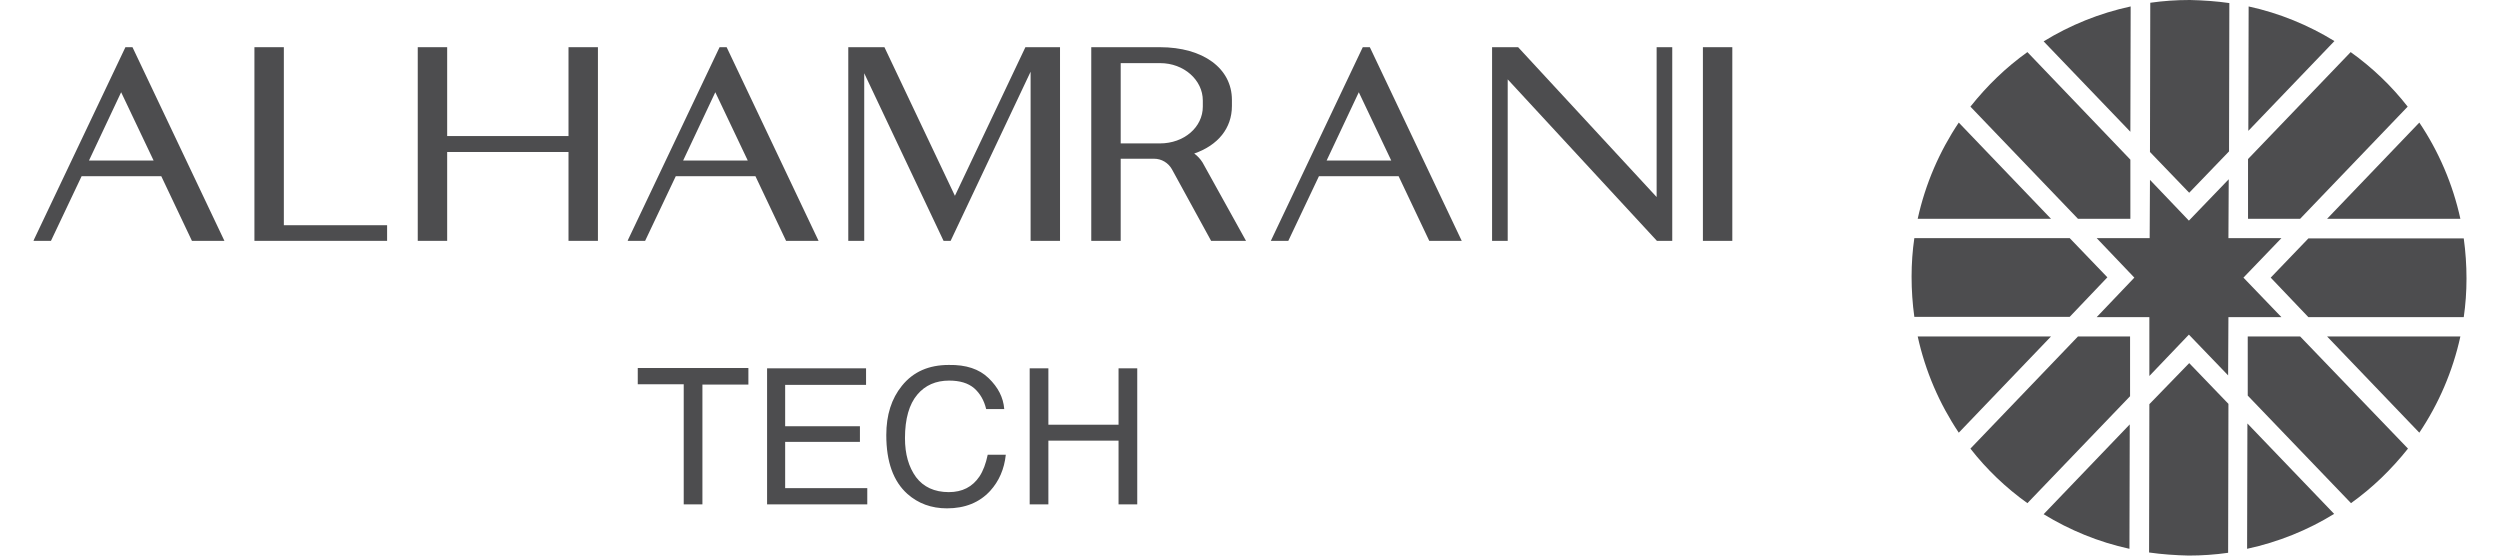 <?xml version="1.0" encoding="utf-8"?>
<!-- Generator: Adobe Illustrator 16.0.0, SVG Export Plug-In . SVG Version: 6.00 Build 0)  -->
<!DOCTYPE svg PUBLIC "-//W3C//DTD SVG 1.1//EN" "http://www.w3.org/Graphics/SVG/1.1/DTD/svg11.dtd">
<svg version="1.1" id="Layer_1" xmlns="http://www.w3.org/2000/svg" xmlns:xlink="http://www.w3.org/1999/xlink" x="0px" y="0px"
	 width="270px" height="60px" viewBox="34.3 63.617 270 60" enable-background="new 34.3 63.617 270 60" xml:space="preserve">
<g>
	<g>
		<g>
			<path fill="#4D4D4F" d="M277.12,77.749L277.12,77.749l9.299-9.697c-2.813-1.721-5.922-3.012-9.266-3.739L277.12,77.749
				L277.12,77.749z"/>
			<path fill="#4D4D4F" d="M283.606,97.87h16.779c0.197-1.356,0.297-2.747,0.297-4.17c0-1.457-0.1-2.912-0.297-4.335h-16.779
				l-4.07,4.236L283.606,97.87z"/>
			<polygon fill="#4D4D4F" points="280.696,89.332 274.97,89.332 275.003,82.977 270.7,87.445 266.497,83.043 266.464,89.332 
				260.739,89.332 264.81,93.601 260.739,97.87 266.431,97.87 266.431,104.224 270.7,99.756 274.937,104.158 274.97,97.87 
				280.696,97.87 276.591,93.601 			"/>
			<path fill="#4D4D4F" d="M277.056,106.341l11.152,11.616c2.316-1.654,4.367-3.641,6.154-5.891l-11.648-12.112h-5.658V106.341z"/>
			<path fill="#4D4D4F" d="M285.626,87.247h14.395c-0.826-3.773-2.348-7.281-4.434-10.392L285.626,87.247L285.626,87.247z"/>
			<path fill="#4D4D4F" d="M266.431,107.269l-0.031,16.017c1.389,0.199,2.813,0.298,4.268,0.332c1.455,0,2.879-0.1,4.27-0.299
				l0.033-16.084l-4.236-4.401L266.431,107.269z"/>
			<path fill="#4D4D4F" d="M266.497,80.032l4.236,4.402l4.303-4.468l0.033-16.018c-1.391-0.199-2.814-0.298-4.27-0.331
				c-1.455,0-2.879,0.099-4.27,0.298L266.497,80.032L266.497,80.032L266.497,80.032z"/>
			<path fill="#4D4D4F" d="M257.827,89.332h-16.779c-0.199,1.356-0.297,2.747-0.297,4.169c0,1.457,0.098,2.913,0.297,4.336h16.779
				l4.07-4.27L257.827,89.332z"/>
			<path fill="#4D4D4F" d="M282.714,87.247l11.615-12.113c-1.754-2.25-3.84-4.236-6.156-5.891l-11.086,11.55v6.454H282.714z"/>
			<path fill="#4D4D4F" d="M285.626,99.955L285.626,99.955l9.961,10.392c2.086-3.111,3.607-6.618,4.434-10.392H285.626z"/>
			<path fill="#4D4D4F" d="M276.987,122.888c3.377-0.728,6.555-2.018,9.4-3.772l-9.367-9.763L276.987,122.888z"/>
			<path fill="#4D4D4F" d="M264.38,80.859l-11.121-11.616c-2.316,1.655-4.367,3.64-6.154,5.891l11.615,12.113h5.66V80.859z"/>
			<path fill="#4D4D4F" d="M258.72,99.955l-11.615,12.112c1.754,2.25,3.838,4.236,6.154,5.891l11.088-11.55v-6.453H258.72z"/>
			<path fill="#4D4D4F" d="M264.411,64.313c-3.375,0.728-6.551,2.019-9.398,3.772l9.367,9.763L264.411,64.313z"/>
			<path fill="#4D4D4F" d="M255.808,87.247l-9.961-10.392c-2.084,3.111-3.607,6.619-4.436,10.392H255.808L255.808,87.247z"/>
			<path fill="#4D4D4F" d="M255.808,99.955h-14.396c0.828,3.773,2.352,7.28,4.436,10.392L255.808,99.955L255.808,99.955z"/>
			<path fill="#4D4D4F" d="M264.313,109.452L264.313,109.452l-9.301,9.698c2.814,1.721,5.926,3.011,9.268,3.738L264.313,109.452
				L264.313,109.452z"/>
		</g>
	</g>
	<g>
		<g>
			<path fill="#4D4D4F" d="M115.126,103.396v1.755h-4.965v12.938h-2.019v-12.972h-4.964v-1.755h11.947V103.396z"/>
			<path fill="#4D4D4F" d="M117.145,103.396h10.689v1.787h-8.737v4.468h8.075v1.688h-8.075v4.997h8.869v1.753h-10.821V103.396z"/>
			<path fill="#4D4D4F" d="M141.071,104.456c1.026,0.993,1.589,2.085,1.688,3.343h-1.952c-0.231-0.96-0.662-1.688-1.291-2.25
				c-0.661-0.563-1.555-0.828-2.714-0.828c-1.423,0-2.581,0.496-3.441,1.522s-1.324,2.581-1.324,4.699
				c0,1.721,0.397,3.11,1.191,4.202c0.795,1.061,1.986,1.622,3.542,1.622c1.456,0,2.548-0.562,3.309-1.687
				c0.397-0.597,0.695-1.391,0.894-2.351h1.953c-0.166,1.556-0.729,2.846-1.688,3.905c-1.159,1.257-2.714,1.886-4.667,1.886
				c-1.688,0-3.11-0.53-4.269-1.556c-1.522-1.356-2.283-3.475-2.283-6.354c0-2.185,0.563-3.938,1.688-5.328
				c1.224-1.522,2.912-2.25,5.063-2.25C138.622,102.999,140.046,103.462,141.071,104.456z"/>
			<path fill="#4D4D4F" d="M145.506,103.396h2.019v6.09h7.578v-6.09h2.02v14.693h-2.02v-6.883h-7.578v6.883h-2.019V103.396z"/>
		</g>
		<g>
			<path fill="#4D4D4F" d="M48.606,68.714h-0.761l-9.862,20.75l-0.066,0.166h1.887l3.31-6.983h8.604l3.311,6.983h3.508L48.64,68.78
				L48.606,68.714z M50.891,80.958h-6.983l3.475-7.38L50.891,80.958z"/>
			<polygon fill="#4D4D4F" points="64.955,68.714 61.778,68.714 61.778,89.629 76.107,89.629 76.107,87.941 64.955,87.941 			"/>
			<polygon fill="#4D4D4F" points="95.699,78.311 82.594,78.311 82.594,68.714 79.417,68.714 79.417,89.629 82.594,89.629 
				82.594,80.032 95.699,80.032 95.699,89.629 98.876,89.629 98.876,68.714 95.699,68.714 			"/>
			<path fill="#4D4D4F" d="M112.776,68.714h-0.762l-9.862,20.75l-0.065,0.166h1.886l3.31-6.983h8.604l3.31,6.983h3.508
				l-9.896-20.849L112.776,68.714z M115.06,80.958h-6.983l3.476-7.38L115.06,80.958z"/>
			<polygon fill="#4D4D4F" points="137.431,84.765 129.819,68.714 125.914,68.714 125.914,89.629 127.636,89.629 127.636,71.527 
				136.173,89.563 136.207,89.629 136.968,89.629 145.605,71.361 145.605,89.629 148.782,89.629 148.782,68.714 145.043,68.714 			
				"/>
			<path fill="#4D4D4F" d="M163.277,80.198c2.581-0.894,4.07-2.748,4.07-5.13v-0.662c0-3.409-3.11-5.692-7.777-5.692h-7.413v20.916
				h3.178V80.76h3.607c0.794,0,1.522,0.43,1.919,1.125l4.203,7.678l0.033,0.066h3.772l-4.699-8.472
				C163.939,80.793,163.642,80.462,163.277,80.198z M164.204,74.472v0.662c0,2.218-2.02,3.972-4.634,3.972h-4.235v-8.671h4.27
				C162.152,70.435,164.204,72.255,164.204,74.472z"/>
			<path fill="#4D4D4F" d="M182.239,68.714h-0.76l-9.93,20.916h1.887l3.309-6.983h8.605l3.311,6.983h3.506l-9.893-20.849
				L182.239,68.714z M184.556,80.958h-6.982l3.477-7.38L184.556,80.958z"/>
			<polygon fill="#4D4D4F" points="213.216,84.897 198.257,68.714 195.444,68.714 195.444,89.629 197.132,89.629 197.132,72.188 
				213.216,89.596 213.249,89.629 214.903,89.629 214.903,68.714 213.216,68.714 			"/>
			<rect x="218.214" y="68.714" fill="#4D4D4F" width="3.176" height="20.916"/>
		</g>
	</g>
</g>
</svg>
